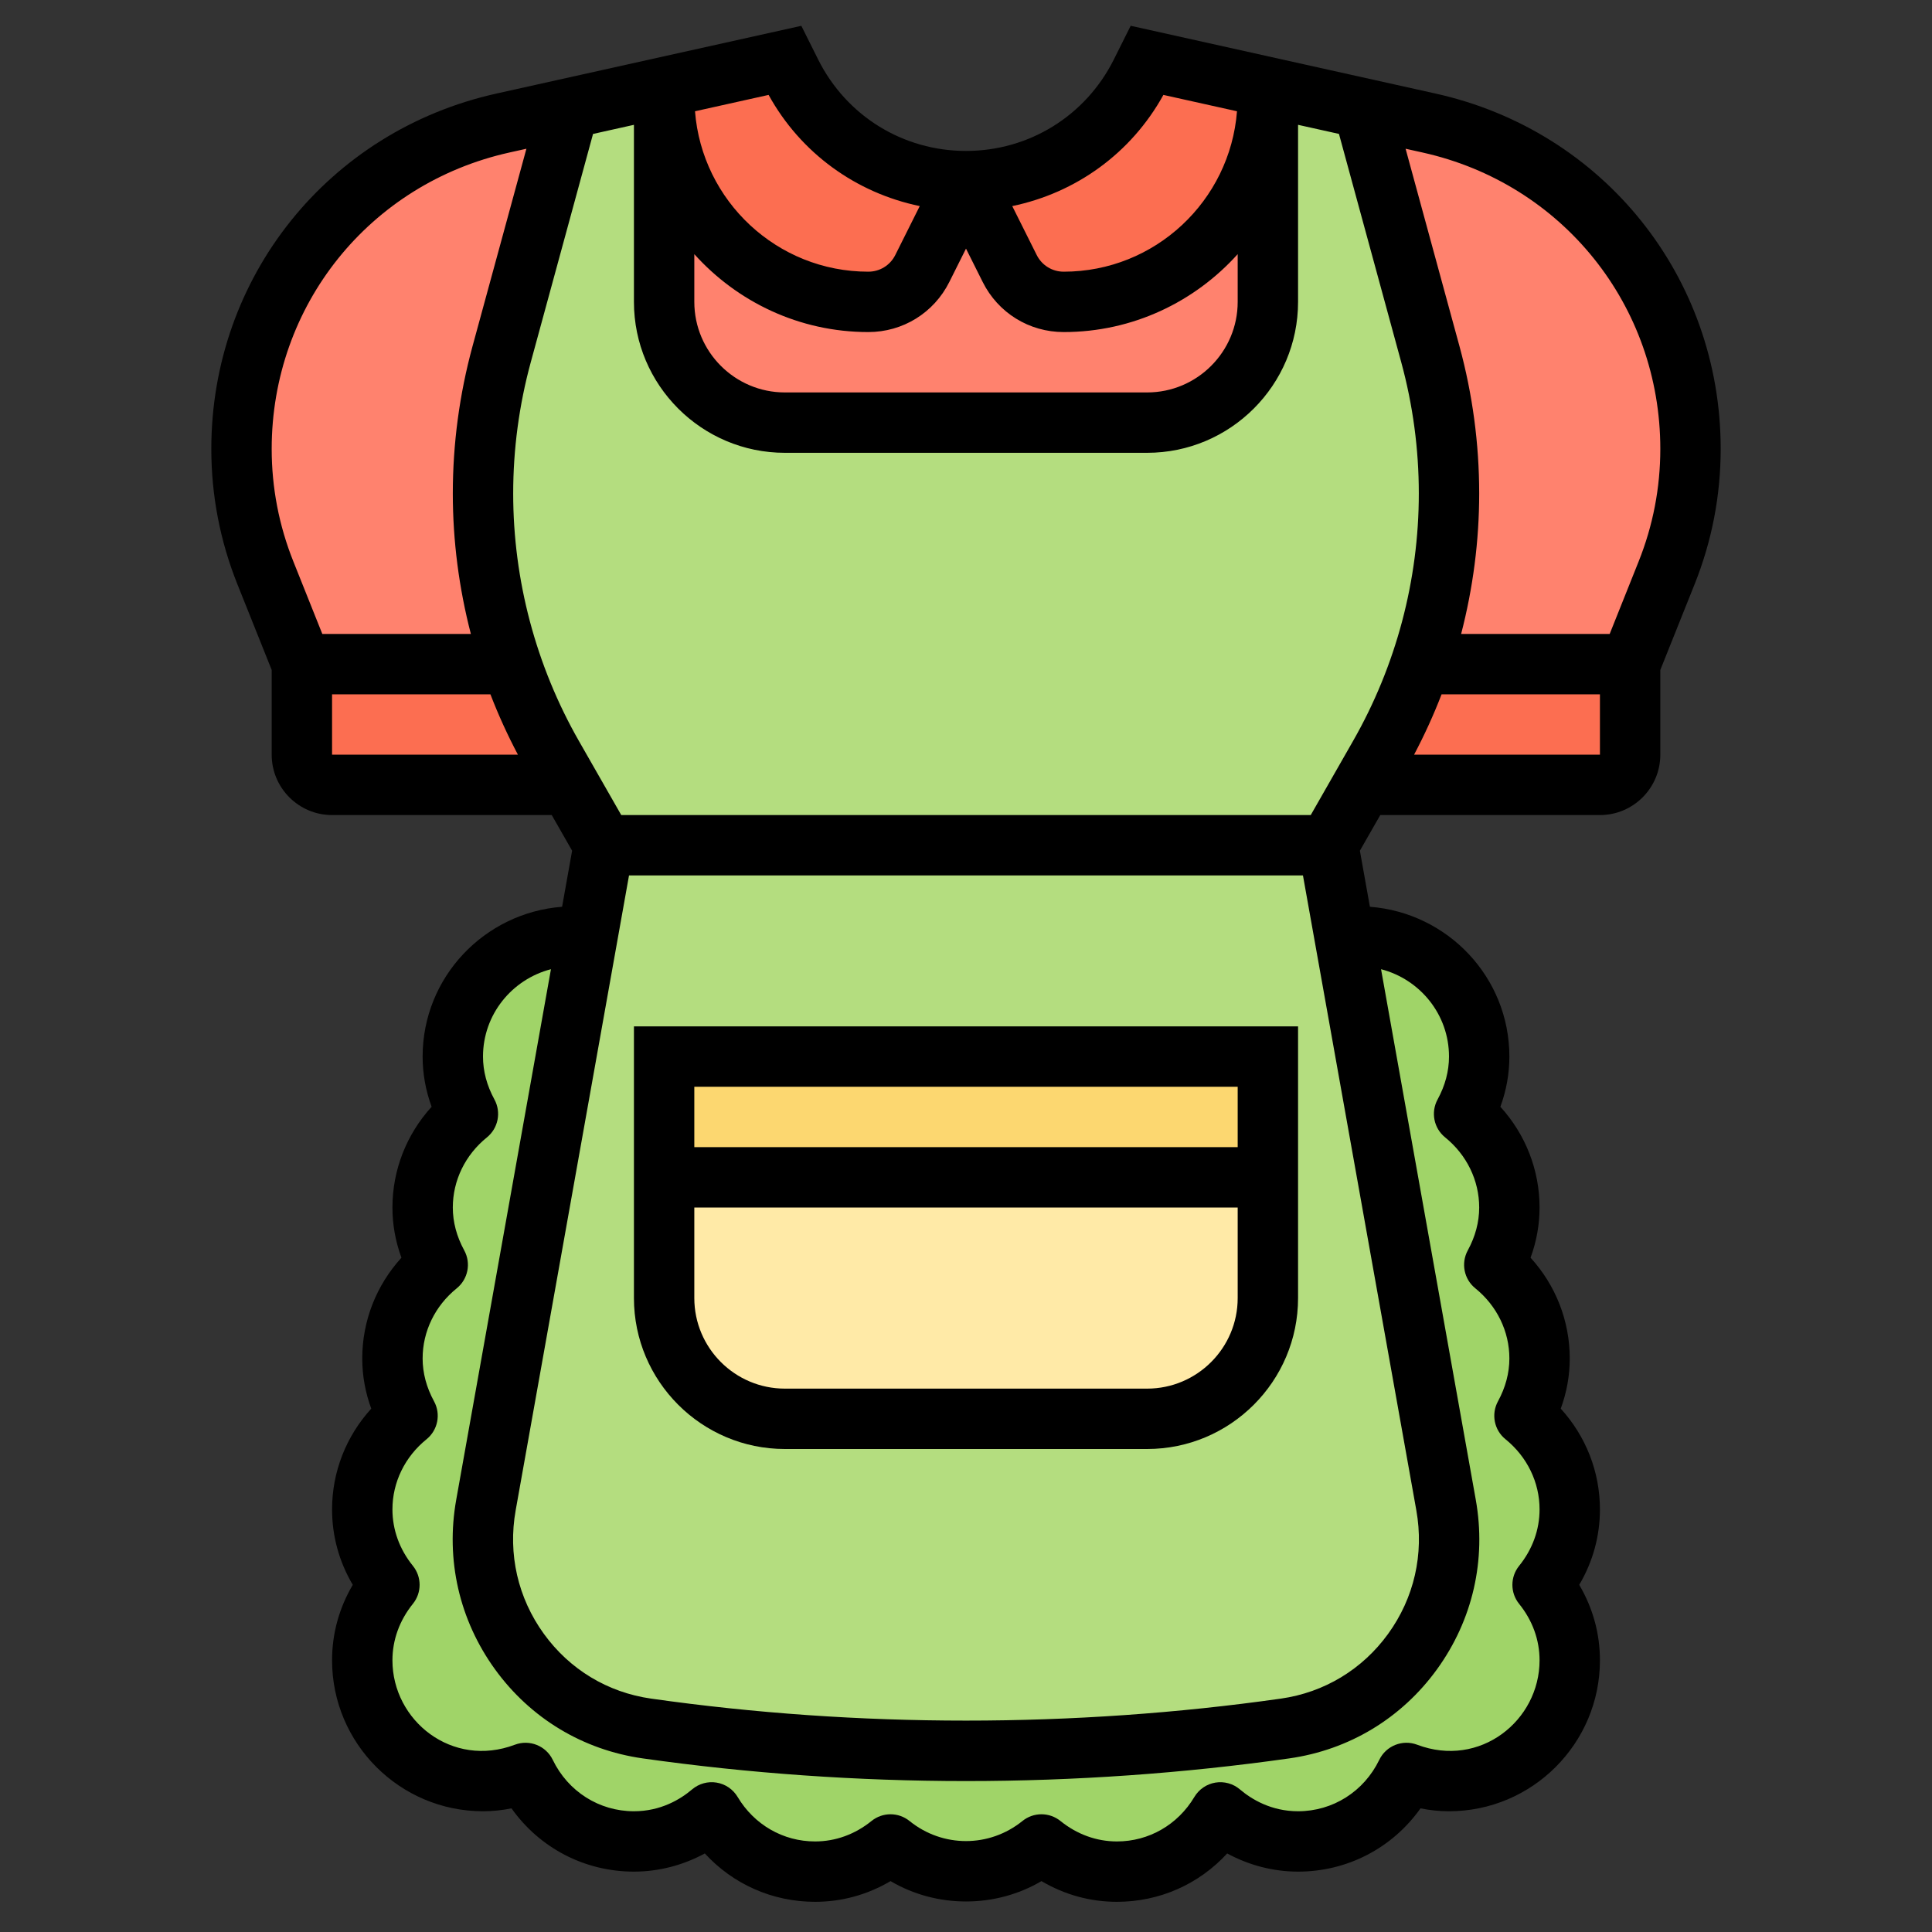 <svg id="_x33_0" enable-background="new 0 0 64 64" height="512" viewBox="0 0 64 64" width="512" xmlns="http://www.w3.org/2000/svg"><rect x="0" y="0" width="64" height="64" fill="#333333" stroke="none"/><g><g><g><path d="m47.06 22h6.94v3c0 .55-.45 1-1 1h-7.86l.55-.96c.55-.97 1.01-1.99 1.37-3.04z" fill="#fc6e51"/></g><g><path d="m16.94 22 1.37 3.04.55.96h-7.86c-.55 0-1-.45-1-1v-3z" fill="#fc6e51"/></g><g><path d="m56 14.87c0 1.41-.27 2.8-.79 4.11l-1.21 3.02h-6.94c.62-1.81.94-3.72.94-5.65 0-1.56-.21-3.11-.62-4.61l-2.22-8.15 2.18.49c2.53.56 4.7 1.96 6.23 3.87s2.43 4.33 2.43 6.92z" fill="#ff826e"/></g><g><path d="m42 3.24v6.76c0 2.21-1.79 4-4 4h-12c-2.21 0-4-1.79-4-4v-6.76c0 1.86.76 3.56 1.98 4.78s2.92 1.98 4.78 1.98c.76 0 1.45-.43 1.79-1.11l1.45-2.89 1.45 2.89c.34.68 1.03 1.11 1.79 1.11 1.86 0 3.56-.76 4.78-1.98s1.98-2.92 1.98-4.78z" fill="#ff826e"/></g><g><path d="m16.66 4.08 2.18-.49-2.22 8.15c-.41 1.5-.62 3.05-.62 4.61 0 1.93.32 3.84.94 5.65h-6.94l-1.21-3.02c-.52-1.31-.79-2.7-.79-4.11 0-5.18 3.6-9.67 8.66-10.79z" fill="#ff826e"/></g><g><path d="m42 2.89v.35c0 1.86-.76 3.56-1.98 4.78s-2.92 1.98-4.78 1.98c-.76 0-1.45-.43-1.79-1.11l-1.45-2.89c2.45 0 4.69-1.39 5.79-3.58l.21-.42z" fill="#fc6e51"/></g><g><path d="m32 6-1.45 2.89c-.34.68-1.03 1.11-1.79 1.11-1.86 0-3.56-.76-4.78-1.98s-1.98-2.92-1.98-4.78v-.35l4-.89.21.42c.55 1.1 1.39 1.99 2.39 2.61s2.18.97 3.4.97z" fill="#fc6e51"/></g><g><path d="m52 50c0-1.26-.59-2.37-1.5-3.1.31-.57.5-1.21.5-1.9 0-1.26-.59-2.37-1.5-3.1.31-.57.5-1.21.5-1.9 0-1.26-.59-2.37-1.5-3.1.31-.57.5-1.21.5-1.9 0-2.21-1.79-4-4-4-.16 0-25.84 0-26 0-2.21 0-4 1.79-4 4 0 .69.19 1.33.5 1.9-.91.73-1.5 1.84-1.5 3.1 0 .69.19 1.33.5 1.9-.91.73-1.5 1.84-1.5 3.1 0 .69.19 1.33.5 1.9-.91.73-1.5 1.84-1.5 3.1 0 .95.35 1.81.9 2.5-.55.69-.9 1.55-.9 2.5 0 2.21 1.79 4 4 4 .5 0 .97-.1 1.41-.27.65 1.34 2 2.27 3.59 2.27.99 0 1.88-.37 2.58-.96.69 1.17 1.96 1.96 3.42 1.96.95 0 1.81-.35 2.5-.9.69.55 1.55.9 2.5.9s1.81-.35 2.5-.9c.69.55 1.55.9 2.5.9 1.46 0 2.73-.79 3.42-1.96.7.59 1.59.96 2.58.96 1.59 0 2.94-.93 3.59-2.27.44.17.91.27 1.41.27 2.21 0 4-1.79 4-4 0-.95-.35-1.81-.9-2.5.55-.69.9-1.55.9-2.5z" fill="#a0d468"/></g><g><path d="m44.54 31.03-.54-3.03 1.14-2 .55-.96c.55-.97 1.01-1.99 1.37-3.04.62-1.81.94-3.72.94-5.65 0-1.56-.21-3.11-.62-4.61l-2.22-8.15-3.16-.7v.35 6.76c0 2.21-1.79 4-4 4h-12c-2.21 0-4-1.79-4-4v-6.76-.35l-3.16.7-2.22 8.15c-.41 1.5-.62 3.05-.62 4.61 0 1.93.32 3.84.94 5.65l1.37 3.04.55.96 1.14 2-.54 3.03-3.36 18.83c-.63 3.53 1.78 6.9 5.33 7.4.71.1 1.46.2 2.26.28 2.4.27 5.21.46 8.31.46 4.13 0 7.75-.34 10.57-.74 3.55-.5 5.96-3.87 5.33-7.4z" fill="#b4dd7f"/></g><g><path d="m42 39v4c0 2.21-1.79 4-4 4h-12c-2.21 0-4-1.79-4-4v-4z" fill="#ffeaa7"/></g><g><path d="m22 35h20v4h-20z" fill="#fcd770"/></g></g><g><path d="m57 14.871c0-5.695-3.883-10.536-9.442-11.771l-10.103-2.246-.56 1.121c-.934 1.866-2.809 3.025-4.895 3.025s-3.961-1.159-4.895-3.024l-.56-1.121-10.103 2.245c-5.559 1.235-9.442 6.076-9.442 11.771 0 1.541.29 3.047.862 4.478l1.138 2.844v2.807c0 1.103.897 2 2 2h7.277l.675 1.181-.332 1.857c-2.577.198-4.62 2.335-4.62 4.962 0 .566.1 1.123.298 1.663-.833.915-1.298 2.095-1.298 3.337 0 .566.1 1.123.298 1.663-.833.915-1.298 2.095-1.298 3.337 0 .566.1 1.123.298 1.663-.833.915-1.298 2.095-1.298 3.337 0 .886.235 1.737.686 2.5-.451.763-.686 1.614-.686 2.5 0 2.757 2.243 5 5 5 .313 0 .629-.032.944-.096.929 1.31 2.418 2.096 4.056 2.096.817 0 1.624-.209 2.348-.602.935 1.018 2.24 1.602 3.652 1.602.886 0 1.737-.235 2.5-.686 1.525.9 3.475.9 5 0 .763.451 1.614.686 2.5.686 1.412 0 2.717-.584 3.652-1.602.724.393 1.531.602 2.348.602 1.638 0 3.127-.786 4.056-2.096.315.064.631.096.944.096 2.757 0 5-2.243 5-5 0-.886-.235-1.737-.686-2.5.451-.763.686-1.614.686-2.5 0-1.242-.465-2.422-1.298-3.337.198-.54.298-1.097.298-1.663 0-1.242-.465-2.422-1.298-3.337.198-.54.298-1.097.298-1.663 0-1.242-.465-2.422-1.298-3.337.198-.54.298-1.097.298-1.663 0-2.627-2.043-4.764-4.62-4.962l-.332-1.857.675-1.181h7.277c1.103 0 2-.897 2-2v-2.807l1.138-2.844c.572-1.432.862-2.938.862-4.478zm-34-6.452c1.422 1.58 3.476 2.581 5.764 2.581 1.143 0 2.171-.635 2.683-1.658l.553-1.106.553 1.105c.511 1.024 1.54 1.659 2.683 1.659 2.288 0 4.342-1.001 5.764-2.581v1.581c0 1.654-1.346 3-3 3h-12c-1.654 0-3-1.346-3-3zm15.539-5.275 2.438.542c-.231 2.968-2.715 5.314-5.741 5.314-.381 0-.724-.212-.894-.553l-.81-1.62c2.111-.438 3.941-1.752 5.007-3.683zm-8.071 3.683-.81 1.62c-.17.341-.513.553-.894.553-3.026 0-5.51-2.346-5.741-5.314l2.438-.542c1.065 1.931 2.896 3.245 5.007 3.683zm-13.592-1.775.562-.125-1.786 6.546c-.432 1.588-.652 3.228-.652 4.874 0 1.574.205 3.138.598 4.653h-4.921l-.957-2.395c-.478-1.193-.72-2.45-.72-3.734 0-4.751 3.239-8.788 7.876-9.819zm-5.876 17.948h5.246c.263.683.567 1.35.911 2h-6.157zm9.837 6h22.325l3.756 21.033c.259 1.448-.073 2.901-.935 4.091-.854 1.179-2.116 1.941-3.553 2.145-6.848.971-14.013.971-20.86 0-1.438-.204-2.699-.965-3.553-2.145-.862-1.19-1.194-2.643-.935-4.091zm27.163 6c0 .482-.127.96-.378 1.421-.231.424-.126.953.25 1.256.716.58 1.128 1.427 1.128 2.323 0 .482-.127.96-.378 1.421-.231.424-.126.953.25 1.256.716.58 1.128 1.427 1.128 2.323 0 .482-.127.96-.378 1.421-.231.424-.126.953.25 1.256.716.58 1.128 1.427 1.128 2.323 0 .675-.234 1.322-.678 1.872-.296.367-.296.89 0 1.257.444.549.678 1.196.678 1.871 0 1.997-1.974 3.583-4.055 2.796-.484-.183-1.029.034-1.254.5-.509 1.051-1.54 1.704-2.691 1.704-.887 0-1.539-.394-1.928-.725-.224-.19-.52-.272-.811-.224-.29.048-.544.222-.695.474-.551.924-1.51 1.475-2.566 1.475-.675 0-1.322-.234-1.872-.678-.366-.296-.891-.296-1.257 0-1.099.888-2.645.888-3.743 0-.366-.296-.891-.296-1.257 0-.549.444-1.196.678-1.871.678-1.056 0-2.015-.551-2.566-1.475-.151-.252-.405-.426-.695-.474-.289-.049-.586.034-.811.224-.389.331-1.041.725-1.928.725-1.151 0-2.182-.653-2.69-1.704-.226-.466-.77-.682-1.254-.5-2.082.787-4.056-.798-4.056-2.796 0-.675.234-1.322.678-1.872.296-.367.296-.89 0-1.257-.444-.549-.678-1.196-.678-1.871 0-.896.412-1.743 1.129-2.322.375-.304.481-.832.25-1.256-.252-.462-.379-.94-.379-1.422 0-.896.412-1.743 1.129-2.322.375-.304.481-.832.25-1.256-.252-.462-.379-.94-.379-1.422 0-.896.412-1.743 1.129-2.322.375-.304.481-.832.25-1.256-.252-.462-.379-.94-.379-1.422 0-1.394.96-2.559 2.251-2.894l-3.138 17.575c-.355 1.987.101 3.982 1.284 5.616 1.175 1.623 2.913 2.671 4.893 2.952 3.516.498 7.119.751 10.71.751s7.194-.253 10.71-.751c1.98-.281 3.718-1.329 4.893-2.952 1.183-1.634 1.639-3.628 1.284-5.616l-3.138-17.575c1.291.335 2.251 1.5 2.251 2.894zm-3.177-10.456-1.403 2.456h-22.84l-1.404-2.456c-1.423-2.493-2.176-5.327-2.176-8.197 0-1.468.196-2.931.582-4.347l2.063-7.563 1.355-.302v5.865c0 2.757 2.243 5 5 5h12c2.757 0 5-2.243 5-5v-5.865l1.355.301 2.063 7.564c.386 1.416.582 2.878.582 4.347 0 2.87-.753 5.704-2.177 8.197zm2.02.456c.343-.65.648-1.317.911-2h5.246v2zm7.437-6.395-.957 2.395h-4.921c.393-1.515.598-3.079.598-4.653 0-1.646-.22-3.286-.652-4.874l-1.786-6.546.562.125c4.637 1.031 7.876 5.068 7.876 9.819 0 1.284-.242 2.541-.72 3.734z"/><path d="m26 48h12c2.757 0 5-2.243 5-5v-9h-22v9c0 2.757 2.243 5 5 5zm12-2h-12c-1.654 0-3-1.346-3-3v-3h18v3c0 1.654-1.346 3-3 3zm3-10v2h-18v-2z"/></g></g></svg>